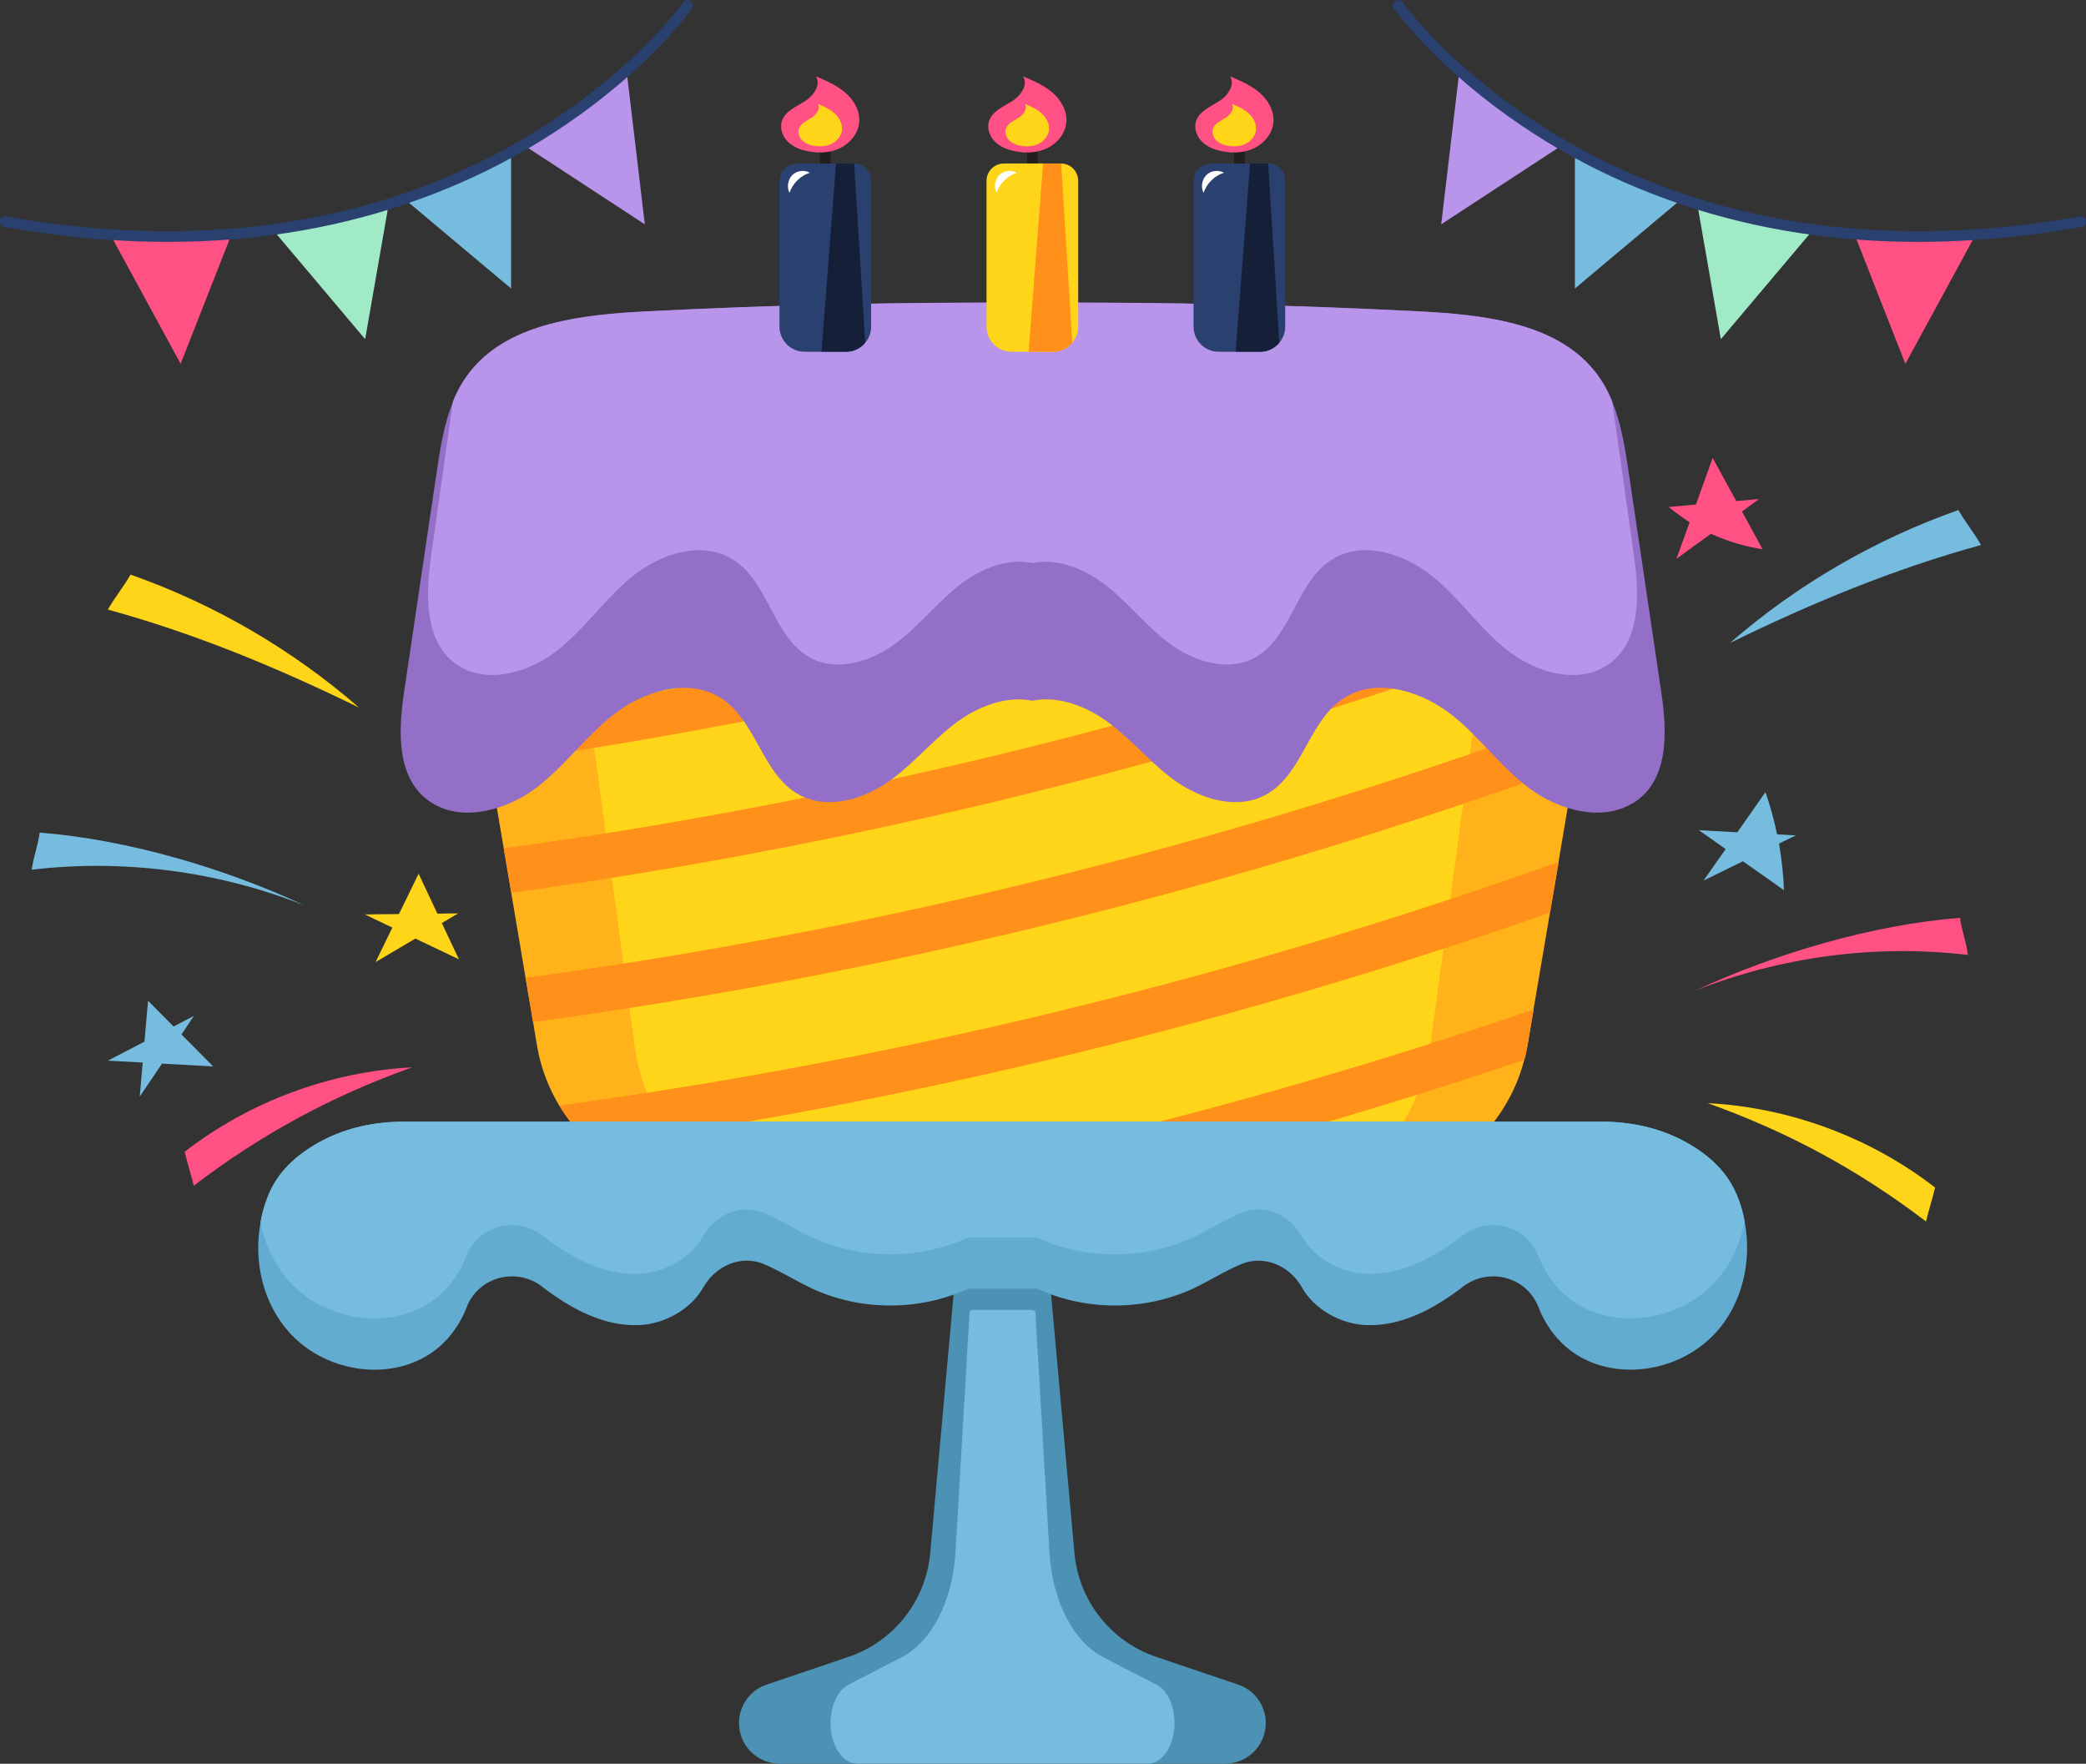 <?xml version="1.0" encoding="UTF-8"?> <svg xmlns="http://www.w3.org/2000/svg" id="Layer_2" data-name="Layer 2" viewBox="0 0 155.67 131.62"><rect x="0" y="0" width="155.67" height="131.62" fill="#333333" stroke="none"/><defs><style> .cls-1 { fill: #76bcdf; } .cls-1, .cls-2, .cls-3, .cls-4, .cls-5, .cls-6, .cls-7, .cls-8, .cls-9, .cls-10, .cls-11, .cls-12, .cls-13, .cls-14 { stroke-width: 0px; } .cls-2 { fill: #4c92b5; } .cls-3 { fill: #62acd1; } .cls-4 { fill: #2a406f; } .cls-5 { fill: #a1eac8; } .cls-6 { fill: #152038; } .cls-7 { fill: #231f20; } .cls-8 { fill: #b894eb; } .cls-9 { fill: #946fc7; } .cls-10 { fill: #ff9019; } .cls-11 { fill: #fff; } .cls-12 { fill: #ffb219; } .cls-13 { fill: #ffd519; } .cls-14 { fill: #ff5183; } </style></defs><g id="OBJECTS"><g><path class="cls-2" d="M94.46,128.58c0,1.67-1.36,3.03-3.03,3.03h-33.25c-1.68,0-3.03-1.36-3.03-3.03,0-1.3.82-2.46,2.06-2.87l6.08-2.06c3.41-1.14,5.81-4.19,6.13-7.77l2.12-23.47.46-5.19h5.6l.46,5.19,2.12,23.47c.32,3.58,2.72,6.62,6.13,7.77l6.09,2.06c1.23.41,2.06,1.57,2.06,2.87Z"></path><path class="cls-1" d="M86.29,125.71l-3.97-2.05c-2.22-1.15-3.79-4.19-4-7.77l-1.68-28.66h-3.66l-1.68,28.66c-.21,3.58-1.78,6.62-4,7.77l-3.97,2.05c-.81.42-1.35,1.57-1.35,2.87,0,1.67.89,3.03,1.98,3.03h21.71c1.09,0,1.98-1.36,1.98-3.03,0-1.3-.54-2.46-1.35-2.87Z"></path><g><g><path class="cls-12" d="M120.06,42.13s0,.09-.02.12l-.62,3.69-1.24,7.3-.65,3.81-1.22,7.26-.64,3.78-1.23,7.24-.46,2.72c-.06.35-.13.69-.23,1.03-1.49,5.85-7.04,10.06-13.49,10.06h-46.46c-3.67,0-7.05-1.36-9.56-3.62-.98-.88-1.83-1.9-2.51-3.03-.81-1.34-1.38-2.83-1.65-4.44l-.3-1.79-.56-3.3-1.07-6.34-.56-3.31-1.07-6.34-.55-3.3-1.07-6.35-.56-3.3-.3-1.77c-.57-3.33,2.15-6.34,5.7-6.34h74.6c.93,0,1.79.2,2.56.58,2.15,1,3.51,3.23,3.16,5.64Z"></path><path class="cls-13" d="M111.6,42.13s0,.09-.01.12l-.5,3.69-.99,7.3-.52,3.81-.98,7.26-.51,3.78-.99,7.24-.37,2.72c-.05.35-.11.69-.18,1.03-1.2,5.85-5.65,10.06-10.84,10.06h-37.33c-2.95,0-5.67-1.36-7.68-3.62-.79-.88-1.47-1.9-2.01-3.03-.65-1.34-1.11-2.83-1.33-4.44l-.24-1.79-.45-3.3-.86-6.34-.45-3.31-.86-6.34-.44-3.3-.86-6.35-.45-3.3-.24-1.77c-.46-3.33,1.73-6.34,4.58-6.34h59.93c.74,0,1.44.2,2.06.58,1.73,1,2.82,3.23,2.54,5.64Z"></path><g><path class="cls-10" d="M87.73,35.91c-17.3,5.07-34.97,8.88-52.83,11.41l-.56-3.3c13.74-1.94,27.35-4.65,40.77-8.11h12.62Z"></path><path class="cls-10" d="M116.9,36.49c-25.96,9.78-52.92,16.65-80.37,20.49l-.55-3.3c24.79-3.46,49.16-9.41,72.74-17.76h5.62c.93,0,1.79.2,2.56.58Z"></path><path class="cls-10" d="M120.06,42.13s0,.09-.02.12l-.62,3.69c-26.24,9.91-53.49,16.85-81.26,20.68l-.56-3.31c28.19-3.87,55.86-10.98,82.46-21.18Z"></path><path class="cls-10" d="M118.18,53.25l-.65,3.81c-25.16,9.16-51.23,15.6-77.75,19.21l-.56-3.3c26.95-3.66,53.43-10.28,78.96-19.72Z"></path><path class="cls-10" d="M116.32,64.32l-.64,3.78c-23.18,8.13-47.11,13.97-71.43,17.43-.98-.88-1.83-1.9-2.51-3.03,25.42-3.47,50.41-9.56,74.57-18.18Z"></path><path class="cls-10" d="M114.45,75.33l-.46,2.72c-.06.35-.13.69-.23,1.03-11.63,3.94-23.44,7.29-35.39,10.06h-16.36c17.79-3.32,35.31-7.93,52.44-13.81Z"></path></g></g><path class="cls-2" d="M78.07,98.15c-.36-.12-.7-.26-1.05-.4h-4.43c-.34.14-.69.28-1.05.4l.46-5.19h5.6l.46,5.19Z"></path><path class="cls-3" d="M128.06,99.42c-2.5,2.79-7,3.68-10.23,1.78-1.39-.82-2.44-2.15-3.02-3.66-.88-2.27-3.71-3.01-5.64-1.52-.02.02-.05.03-.06.05-2.1,1.6-4.58,2.94-7.21,2.81-1.91-.1-3.84-1.2-4.75-2.82-.9-1.6-2.79-2.43-4.49-1.74-.02,0-.02,0-.04.02-1.24.51-2.38,1.25-3.59,1.82-3.64,1.68-8.01,1.68-11.65,0h-5.11c-3.65,1.68-8.02,1.68-11.66,0-1.22-.57-2.35-1.3-3.59-1.82-.02,0-.02-.02-.04-.02-1.7-.7-3.58.14-4.49,1.74-.91,1.62-2.84,2.72-4.75,2.82-2.63.13-5.12-1.21-7.21-2.81-.02-.02-.04-.03-.06-.05-1.93-1.49-4.76-.75-5.64,1.52-.58,1.51-1.63,2.85-3.02,3.66-3.23,1.9-7.73,1.02-10.23-1.78-1.97-2.19-2.68-5.33-2.13-8.24.14-.78.38-1.56.71-2.29.77-1.67,2.21-2.89,3.88-3.77,1.87-.99,3.99-1.42,6.12-1.42h89.34c2.12,0,4.24.43,6.11,1.42,1.67.88,3.11,2.1,3.88,3.77.34.73.58,1.5.71,2.29.55,2.9-.16,6.05-2.13,8.24Z"></path><path class="cls-1" d="M130.18,91.18c-.3,1.63-1.02,3.18-2.13,4.42-2.5,2.78-7,3.67-10.23,1.78-1.39-.82-2.44-2.16-3.02-3.67-.88-2.27-3.71-3-5.64-1.52-.02.02-.05.03-.06.05-2.1,1.61-4.58,2.94-7.21,2.81-1.91-.09-3.84-1.2-4.75-2.81-.9-1.6-2.79-2.44-4.49-1.74-.02,0-.02,0-.04.02-1.24.51-2.38,1.26-3.59,1.82-3.64,1.69-8.01,1.69-11.65,0h-5.11c-3.65,1.68-8.02,1.68-11.66,0-1.22-.56-2.35-1.3-3.59-1.82-.02,0-.02,0-.04-.02-1.7-.7-3.58.14-4.49,1.74-.91,1.61-2.84,2.72-4.75,2.81-2.63.13-5.12-1.2-7.21-2.81-.02-.02-.04-.03-.06-.05-1.93-1.48-4.76-.75-5.64,1.52-.58,1.51-1.63,2.85-3.02,3.67-3.23,1.9-7.73,1.01-10.23-1.78-1.11-1.24-1.82-2.79-2.13-4.42.14-.78.38-1.56.71-2.29.77-1.67,2.21-2.89,3.88-3.77,1.87-.99,3.99-1.42,6.12-1.42h89.34c2.12,0,4.24.43,6.11,1.42,1.67.88,3.11,2.1,3.88,3.77.34.73.58,1.5.71,2.29Z"></path><g><path class="cls-14" d="M127.69,39.83c1.22.56,2.51.96,3.84,1.15-.51-.94-1.02-1.87-1.53-2.81.39-.28.79-.58,1.27-.93-.57.05-1.13.1-1.7.15-.59-1.07-1.17-2.14-1.76-3.22-.42,1.16-.83,2.32-1.25,3.48-.68.06-1.36.12-2.03.18.49.41,1.02.79,1.56,1.14-.33.91-.66,1.83-.99,2.74,1.07-.79,1.86-1.36,2.59-1.88Z"></path><path class="cls-14" d="M146.27,68.49c-6.55.52-13.77,2.65-19.73,5.42,6.42-2.54,13.46-3.46,20.32-2.65-.11-.92-.48-1.85-.59-2.77Z"></path></g><g><g><path class="cls-13" d="M32.97,68.88c.41-.24.81-.48,1.22-.72-.52,0-1.03.01-1.55.02-.47-.99-.93-1.98-1.4-2.98-.49,1-.98,2.01-1.47,3.01-.85,0-1.69.02-2.54.03l2.05.98c-.42.86-.83,1.71-1.25,2.57l2.97-1.75c1.08.52,2.17,1.04,3.25,1.55-.43-.9-.85-1.81-1.28-2.71Z"></path><path class="cls-13" d="M127.44,82.32c5.98,2.14,11.24,4.98,16.29,8.83.23-.92.45-1.61.68-2.53-4.84-3.75-10.85-5.98-16.96-6.3Z"></path><path class="cls-13" d="M8.05,45.49c6.53,1.79,12.66,4.34,18.74,7.31-4.99-4.34-10.81-7.73-17.05-9.92-.56.98-1.13,1.63-1.69,2.61Z"></path></g><g><path class="cls-1" d="M13.54,77.2l.93-1.39c-.51.26-1.02.53-1.52.79-.63-.64-1.27-1.28-1.9-1.92-.09,1.02-.18,2.03-.27,3.05-.91.47-1.82.95-2.73,1.42.87.05,1.73.09,2.6.14-.07.85-.15,1.7-.22,2.54.55-.82,1.1-1.64,1.66-2.46,1.27.07,2.55.14,3.82.21-.79-.79-1.57-1.59-2.36-2.38Z"></path><path class="cls-1" d="M132.62,62.28c-.22-1.07-.51-2.13-.87-3.17-.7,1-1.4,2-2.1,3-.96-.05-1.91-.11-2.87-.16.67.47,1.33.94,2,1.41-.55.78-1.1,1.57-1.65,2.35.98-.48,1.96-.96,2.94-1.44l3.06,2.16c-.04-1.17-.17-2.33-.37-3.48.42-.2.84-.41,1.26-.61-.47-.03-.93-.05-1.4-.08Z"></path><path class="cls-1" d="M146.15,38.06c-6.24,2.2-12.06,5.58-17.05,9.92,6.08-2.97,12.21-5.52,18.74-7.31-.56-.98-1.13-1.63-1.69-2.61Z"></path><path class="cls-1" d="M2.37,64.9c6.85-.81,13.9.11,20.32,2.65-5.96-2.78-13.18-4.9-19.73-5.42-.11.92-.48,1.85-.59,2.77Z"></path></g><path class="cls-14" d="M30.74,79.65c-6.12.32-12.12,2.55-16.96,6.3.23.92.45,1.61.68,2.53,5.05-3.85,10.31-6.7,16.29-8.83Z"></path></g><g><g><path class="cls-14" d="M147.44,17.5l-5.25,9.65-3.81-9.7c2.83.23,5.85.26,9.06.05Z"></path><path class="cls-5" d="M135.32,17.13l-6.9,8.18-1.76-10.09c2.64.82,5.52,1.49,8.66,1.91Z"></path><path class="cls-1" d="M125.5,14.84l-7.97,6.69v-10.2c2.33,1.28,4.98,2.49,7.97,3.5Z"></path><path class="cls-8" d="M116.6,10.82l-9.05,5.92,1.36-11.46c1.93,1.71,4.48,3.68,7.68,5.54Z"></path></g><path class="cls-4" d="M143.16,18.05c-1.63,0-3.24-.06-4.81-.19-1.05-.08-2.09-.19-3.08-.33-2.94-.39-5.88-1.04-8.72-1.92-.4-.13-.79-.25-1.17-.39-2.8-.95-5.5-2.13-8.04-3.53l-.93-.52c-2.79-1.62-5.4-3.5-7.75-5.59-3.08-2.76-4.57-4.85-4.63-4.94-.13-.18-.08-.43.1-.56.18-.13.43-.08.56.1.01.02,1.5,2.12,4.51,4.8,2.31,2.05,4.88,3.9,7.62,5.5l.92.52c2.49,1.37,5.16,2.54,7.91,3.47.38.13.76.26,1.15.38,2.8.87,5.69,1.5,8.59,1.89.98.14,2,.25,3.04.32,2.91.24,5.94.25,9,.05,2.56-.17,5.18-.49,7.79-.96.21-.04.43.11.46.32.04.22-.11.43-.32.46-2.63.47-5.28.8-7.88.97-1.45.1-2.88.15-4.31.15Z"></path></g><g><g><path class="cls-14" d="M8.23,17.5l5.25,9.65,3.81-9.7c-2.83.23-5.85.26-9.06.05Z"></path><path class="cls-5" d="M20.35,17.13l6.9,8.18,1.76-10.09c-2.64.82-5.52,1.49-8.66,1.91Z"></path><path class="cls-1" d="M30.17,14.84l7.97,6.69v-10.2c-2.33,1.28-4.98,2.49-7.97,3.5Z"></path><path class="cls-8" d="M39.07,10.82l9.05,5.92-1.36-11.46c-1.93,1.71-4.48,3.68-7.68,5.54Z"></path></g><path class="cls-4" d="M12.51,18.05c1.63,0,3.24-.06,4.81-.19,1.05-.08,2.09-.19,3.08-.33,2.94-.39,5.88-1.04,8.72-1.92.4-.13.79-.25,1.17-.39,2.8-.95,5.5-2.13,8.04-3.53l.93-.52c2.79-1.62,5.4-3.5,7.75-5.59,3.08-2.76,4.57-4.85,4.63-4.94.13-.18.08-.43-.1-.56-.18-.13-.43-.08-.56.1-.01.02-1.5,2.12-4.51,4.8-2.31,2.05-4.88,3.9-7.62,5.5l-.92.52c-2.49,1.37-5.16,2.54-7.91,3.47-.38.13-.76.26-1.15.38-2.8.87-5.69,1.5-8.59,1.89-.98.14-2,.25-3.04.32-2.91.24-5.94.25-9,.05-2.56-.17-5.18-.49-7.79-.96-.21-.04-.43.11-.46.32-.04.22.11.43.32.46,2.63.47,5.28.8,7.88.97,1.45.1,2.88.15,4.31.15Z"></path></g><path class="cls-9" d="M121.83,59.94c-2.31,1.42-5.54.5-7.71-1.12-2.17-1.62-3.71-3.85-5.84-5.52-2.14-1.66-5.3-2.69-7.69-1.38-3.06,1.66-3.27,6.14-6.46,7.55-2.04.9-4.53.12-6.34-1.14-1.8-1.26-3.18-2.98-4.93-4.31-1.62-1.24-3.79-2.14-5.82-1.73-2.02-.41-4.19.49-5.81,1.73-1.75,1.34-3.13,3.05-4.93,4.31-1.8,1.26-4.29,2.04-6.33,1.14-3.19-1.41-3.41-5.89-6.46-7.55-2.39-1.3-5.56-.28-7.69,1.38-2.13,1.66-3.68,3.89-5.84,5.52-2.17,1.62-5.4,2.54-7.71,1.12-2.7-1.66-2.56-5.29-2.12-8.26.82-5.51,1.63-11.02,2.45-16.53.26-1.74.54-3.54,1.21-5.17.34-.86.8-1.67,1.42-2.41,2.91-3.5,8.29-4.09,13.05-4.33,9.58-.49,19.19-.7,28.78-.64,9.61-.06,19.2.15,28.79.64,4.77.24,10.14.83,13.05,4.33.62.74,1.07,1.54,1.42,2.41.66,1.63.95,3.43,1.21,5.17.82,5.51,1.63,11.02,2.45,16.53.44,2.97.58,6.6-2.12,8.26Z"></path><path class="cls-8" d="M119.89,49.67c-2.21,1.42-5.3.5-7.37-1.12-2.07-1.62-3.55-3.85-5.59-5.52-2.04-1.66-5.07-2.69-7.36-1.38-2.92,1.66-3.13,6.14-6.18,7.55-1.95.9-4.33.12-6.06-1.14-1.73-1.26-3.05-2.98-4.71-4.31-1.56-1.24-3.63-2.14-5.57-1.73-1.94-.42-4.01.49-5.57,1.73-1.66,1.34-2.98,3.05-4.71,4.31s-4.11,2.04-6.06,1.14c-3.06-1.41-3.26-5.89-6.18-7.55-2.3-1.3-5.32-.28-7.36,1.38-2.04,1.66-3.52,3.89-5.59,5.52-2.07,1.62-5.17,2.54-7.37,1.12-2.58-1.66-2.45-5.29-2.03-8.26.54-3.81,1.09-7.62,1.62-11.44.34-.86.8-1.67,1.42-2.41,2.91-3.5,8.29-4.09,13.05-4.33,9.58-.49,19.19-.7,28.78-.64,9.61-.06,19.2.15,28.79.64,4.77.24,10.14.83,13.05,4.33.62.74,1.07,1.54,1.42,2.41.54,3.81,1.08,7.62,1.62,11.44.42,2.97.55,6.6-2.03,8.26Z"></path><g><g><path class="cls-7" d="M61.59,13.49c-.22,0-.4-.18-.4-.4v-4.09c0-.22.18-.4.4-.4s.4.18.4.4v4.09c0,.22-.18.4-.4.4Z"></path><path class="cls-14" d="M64.12,9.1c-.06.82-.63,1.54-1.36,1.92s-1.59.43-2.39.28c-.57-.1-1.13-.3-1.55-.7s-.65-1.02-.47-1.57c.24-.72,1.04-1.06,1.69-1.46s1.25-1.22.85-1.87c.77.33,1.55.66,2.19,1.21s1.1,1.35,1.04,2.18Z"></path><path class="cls-13" d="M62.84,9.65c-.03.46-.35.86-.76,1.07s-.89.24-1.34.16c-.32-.06-.63-.17-.86-.39s-.36-.57-.26-.88c.13-.4.58-.59.94-.82s.7-.68.47-1.04c.43.18.87.37,1.22.68s.62.75.58,1.22Z"></path></g><path class="cls-4" d="M65.01,13.5v10.87c0,.46-.16.87-.43,1.19-.34.42-.86.69-1.45.69h-3.08c-1.04,0-1.88-.84-1.88-1.88v-10.87c0-.72.58-1.3,1.3-1.3h4.28c.7.02,1.26.58,1.26,1.3Z"></path><path class="cls-6" d="M64.58,25.56c-.34.42-.86.69-1.45.69h-1.82l1.08-14.04h1.35l.83,13.36Z"></path><path class="cls-11" d="M60.44,12.89c-.71.22-1.29.8-1.52,1.5-.22-.42-.13-.98.2-1.32s.9-.41,1.32-.18Z"></path></g><g><g><path class="cls-7" d="M77.04,13.49c-.22,0-.4-.18-.4-.4v-4.09c0-.22.18-.4.4-.4s.4.18.4.4v4.09c0,.22-.18.4-.4.4Z"></path><path class="cls-14" d="M79.58,9.1c-.06.82-.63,1.54-1.36,1.92s-1.59.43-2.39.28c-.57-.1-1.13-.3-1.55-.7s-.65-1.02-.47-1.57c.24-.72,1.04-1.06,1.69-1.46s1.25-1.22.85-1.87c.77.33,1.55.66,2.19,1.21s1.1,1.35,1.04,2.18Z"></path><path class="cls-13" d="M78.29,9.65c-.03.46-.35.86-.76,1.07s-.89.24-1.34.16c-.32-.06-.63-.17-.86-.39s-.36-.57-.26-.88c.13-.4.58-.59.94-.82s.7-.68.47-1.04c.43.18.87.37,1.22.68s.62.75.58,1.22Z"></path></g><path class="cls-13" d="M80.46,13.5v10.87c0,.46-.16.87-.43,1.19-.34.42-.86.69-1.45.69h-3.08c-1.04,0-1.88-.84-1.88-1.88v-10.87c0-.72.58-1.3,1.3-1.3h4.28c.7.02,1.26.58,1.26,1.3Z"></path><path class="cls-10" d="M80.03,25.56c-.34.42-.86.69-1.45.69h-1.82l1.08-14.04h1.35l.83,13.36Z"></path><path class="cls-11" d="M75.89,12.89c-.71.22-1.29.8-1.52,1.5-.22-.42-.13-.98.2-1.32s.9-.41,1.32-.18Z"></path></g><g><g><path class="cls-7" d="M92.49,13.49c-.22,0-.4-.18-.4-.4v-4.09c0-.22.18-.4.4-.4s.4.18.4.4v4.09c0,.22-.18.4-.4.4Z"></path><path class="cls-14" d="M95.03,9.1c-.06.82-.63,1.54-1.36,1.92s-1.59.43-2.39.28c-.57-.1-1.13-.3-1.55-.7s-.65-1.02-.47-1.57c.24-.72,1.04-1.06,1.69-1.46s1.25-1.22.85-1.87c.77.33,1.55.66,2.19,1.21s1.1,1.35,1.04,2.18Z"></path><path class="cls-13" d="M93.74,9.65c-.03.46-.35.86-.76,1.07s-.89.24-1.34.16c-.32-.06-.63-.17-.86-.39s-.36-.57-.26-.88c.13-.4.58-.59.94-.82s.7-.68.47-1.04c.43.18.87.37,1.22.68s.62.75.58,1.22Z"></path></g><path class="cls-4" d="M95.91,13.5v10.87c0,.46-.16.87-.43,1.19-.34.42-.86.69-1.45.69h-3.08c-1.04,0-1.88-.84-1.88-1.88v-10.87c0-.72.58-1.3,1.3-1.3h4.28c.7.02,1.26.58,1.26,1.3Z"></path><path class="cls-6" d="M95.48,25.56c-.34.42-.86.69-1.45.69h-1.82l1.08-14.04h1.35l.83,13.36Z"></path><path class="cls-11" d="M91.34,12.89c-.71.22-1.29.8-1.52,1.5-.22-.42-.13-.98.2-1.32s.9-.41,1.32-.18Z"></path></g></g></g></g></svg> 